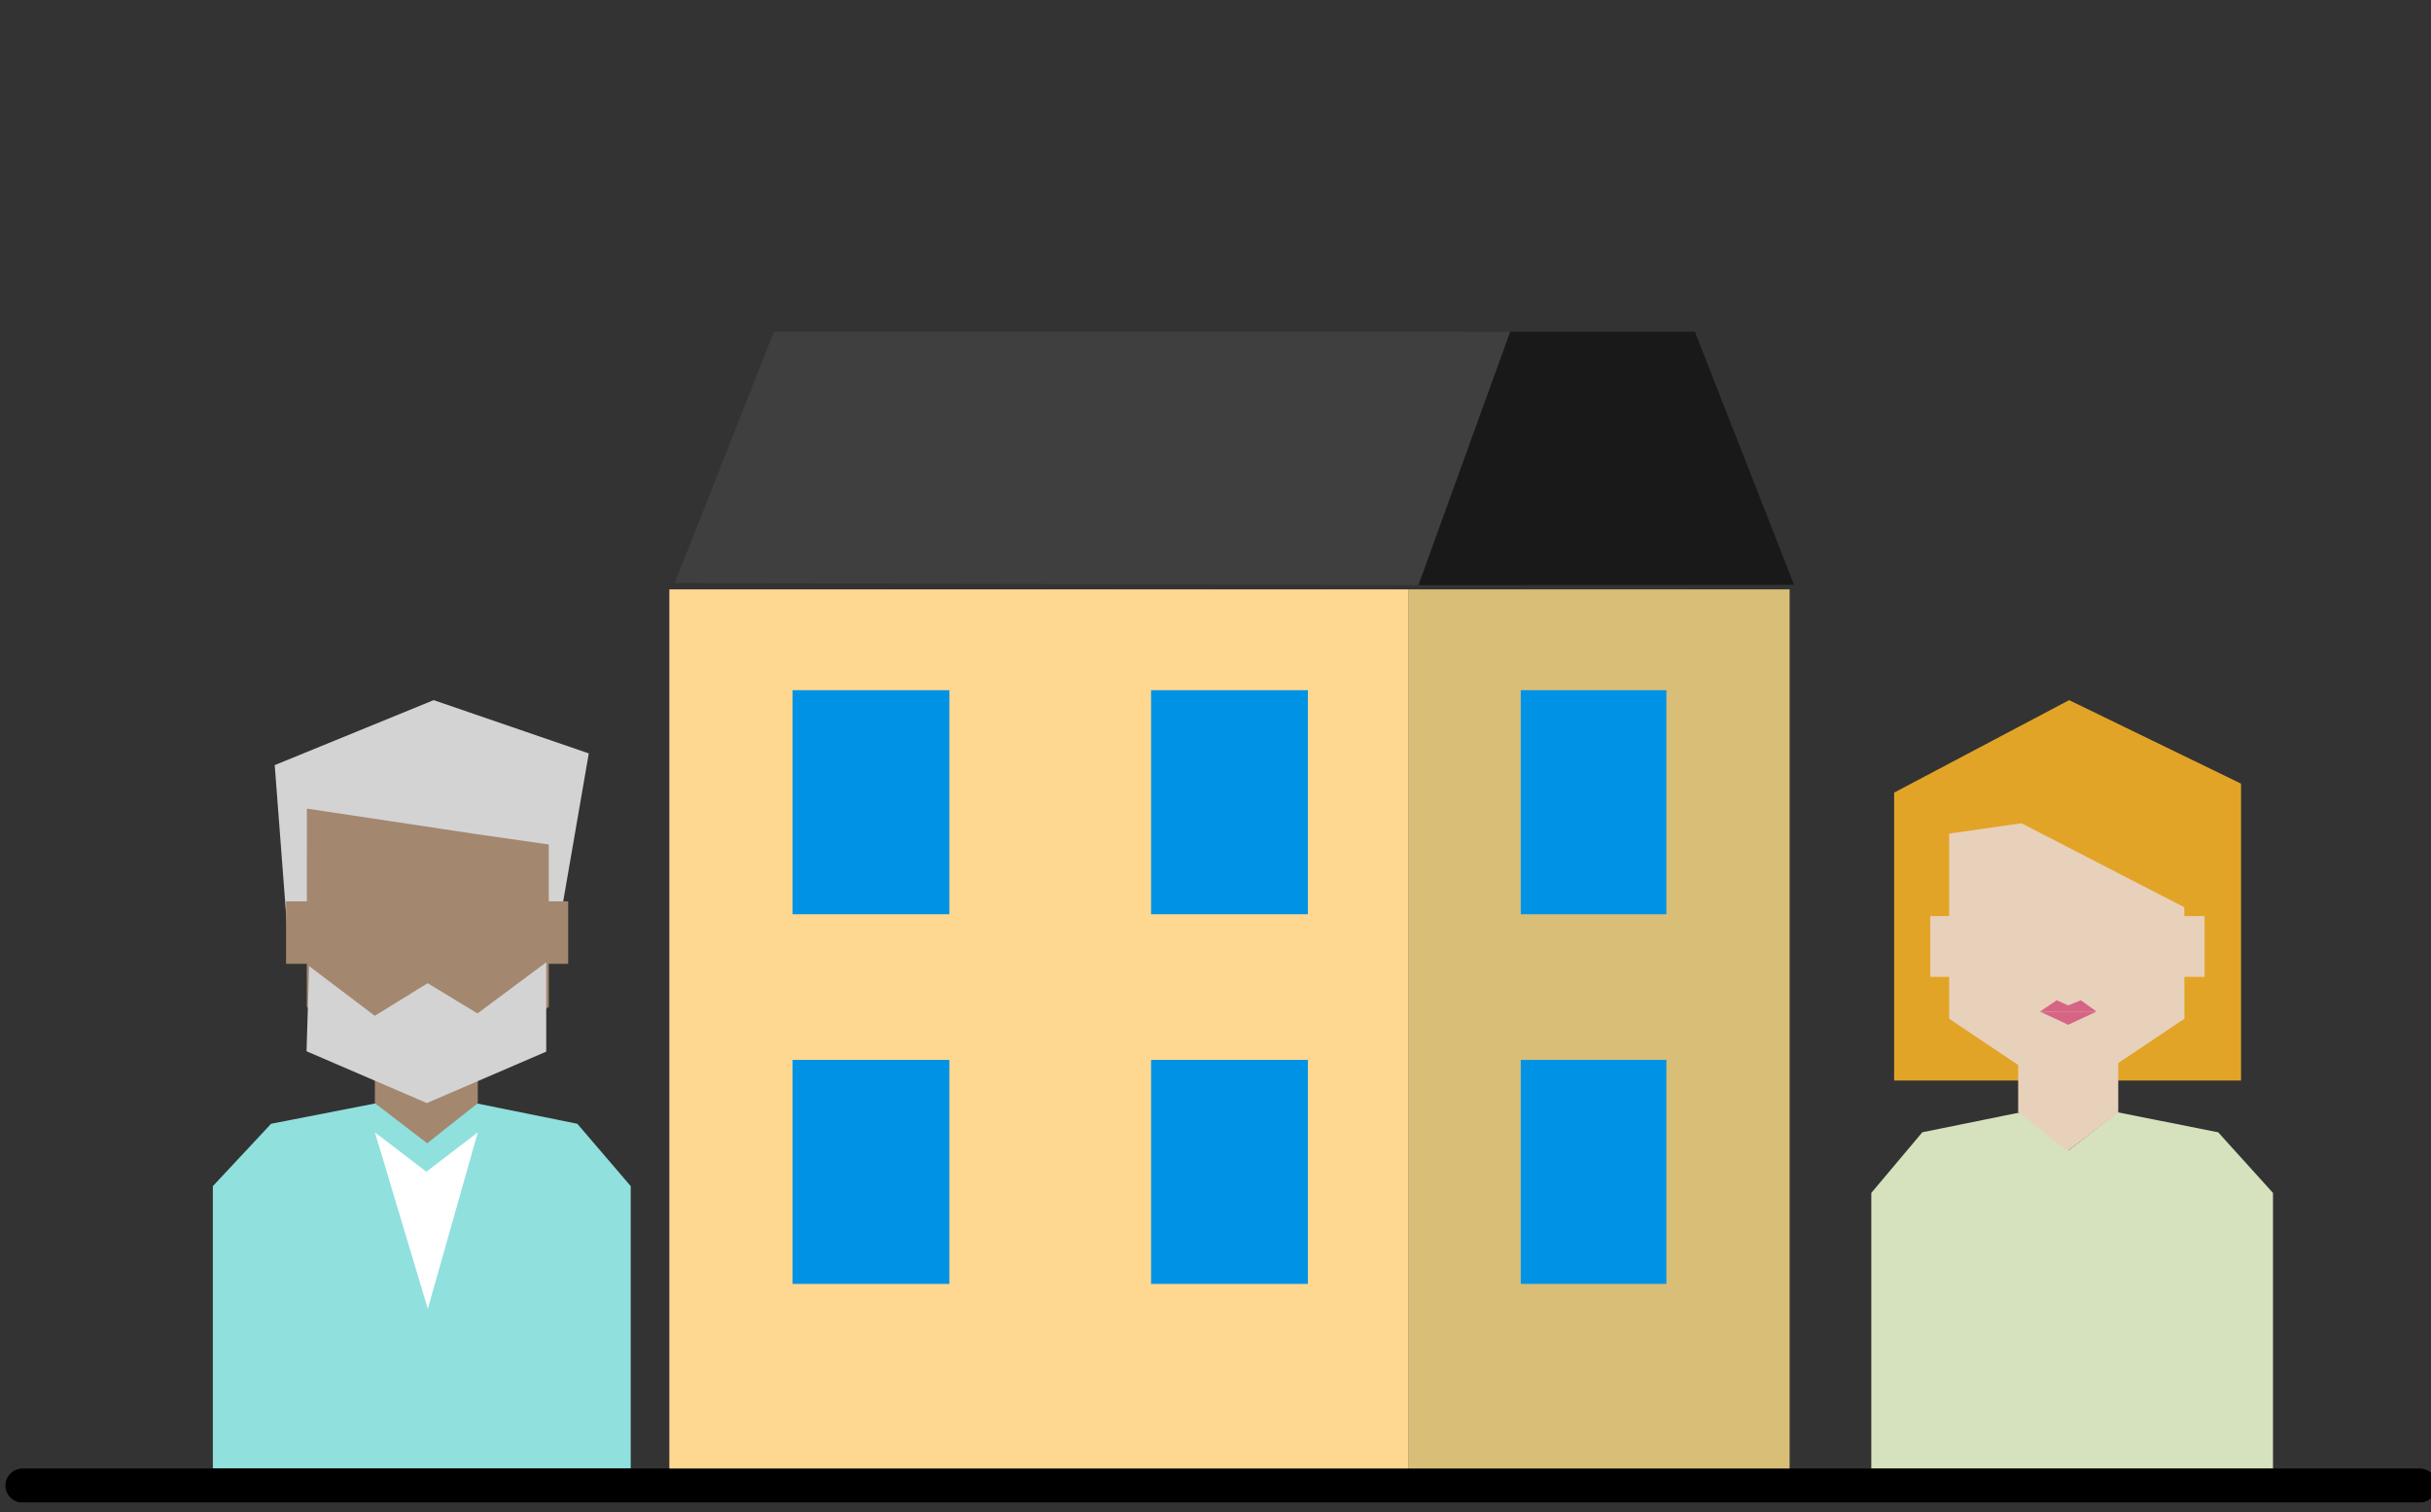 <svg xmlns="http://www.w3.org/2000/svg" xmlns:xlink="http://www.w3.org/1999/xlink" width="217" height="135" viewBox="0 0 217 135">
  <rect x="0" y="0" width="217" height="135" fill="#333333" stroke="none"/>
  <defs>
    <clipPath id="clip-path">
      <rect id="Rectangle_2414" data-name="Rectangle 2414" width="217" height="135" transform="translate(236.422 4034.27)" fill="#fff"/>
    </clipPath>
    <clipPath id="clip-path-2">
      <rect id="Rectangle_2405" data-name="Rectangle 2405" width="238" height="155" transform="translate(226.5 3787.27)" fill="#fff"/>
    </clipPath>
  </defs>
  <g id="Mask_Group_15" data-name="Mask Group 15" transform="translate(-236.422 -4034.27)" clip-path="url(#clip-path)">
    <g id="Mask_Group_12" data-name="Mask Group 12" transform="translate(-0.078 232)" clip-path="url(#clip-path-2)">
      <g id="Group_1515" data-name="Group 1515" transform="translate(-33.395)">
        <path id="Path_1587" data-name="Path 1587" d="M92.524,0,88.1,22.623l33.8-.026L113.043,0Z" transform="translate(308.143 3831.882)" fill="#191919"/>
        <path id="Path_1588" data-name="Path 1588" d="M30.837,0,21.985,22.429l66.381.194L96.558,0Z" transform="translate(308.143 3831.882)" fill="#3f3f3f"/>
        <rect id="Rectangle_2395" data-name="Rectangle 2395" width="66" height="80" transform="translate(329.643 3854.882)" fill="#fed891"/>
        <rect id="Rectangle_2396" data-name="Rectangle 2396" width="34" height="80" transform="translate(395.643 3854.882)" fill="#d9be78"/>
        <rect id="Rectangle_2397" data-name="Rectangle 2397" width="14" height="20" transform="translate(340.643 3863.882)" fill="#0093e5"/>
        <rect id="Rectangle_2398" data-name="Rectangle 2398" width="14" height="20" transform="translate(372.643 3863.882)" fill="#0093e5"/>
        <rect id="Rectangle_2399" data-name="Rectangle 2399" width="14" height="20" transform="translate(340.643 3896.882)" fill="#0093e5"/>
        <rect id="Rectangle_2400" data-name="Rectangle 2400" width="14" height="20" transform="translate(372.643 3896.882)" fill="#0093e5"/>
        <rect id="Rectangle_2401" data-name="Rectangle 2401" width="13" height="20" transform="translate(405.643 3863.882)" fill="#0093e5"/>
        <rect id="Rectangle_2402" data-name="Rectangle 2402" width="13" height="20" transform="translate(405.643 3896.882)" fill="#0093e5"/>
      </g>
      <g id="Group_1514" data-name="Group 1514" transform="translate(255.5 3864.77)">
        <path id="Path_1543" data-name="Path 1543" d="M150.184,94.038l-4.569-3.5L136.2,92.377,131,97.944v25.2h37.3v-25.2l-4.768-5.568-9.084-1.836Z" transform="translate(-131 -54.56)" fill="#90e0de"/>
        <path id="Path_1544" data-name="Path 1544" d="M145.421,26.849l-1.246-16.354,14.187-5.8L172.209,9.45l-3.115,18.021" transform="translate(-138.652 -4.695)" fill="#d3d3d3"/>
        <path id="Path_1545" data-name="Path 1545" d="M174.694,81.844l-4.524,3.572-4.663-3.572V75.569h9.187Z" transform="translate(-151.043 -45.863)" fill="#a3876f"/>
        <path id="Path_1546" data-name="Path 1546" d="M151.006,45.5l10.8,7.238,10.8-7.238V31.127L172.6,31l-6.631-.949L151.016,27.8" transform="translate(-142.62 -18.117)" fill="#a3876f"/>
        <rect id="Rectangle_2131" data-name="Rectangle 2131" width="1.809" height="5.58" transform="translate(29.909 17.961)" fill="#a3876f"/>
        <rect id="Rectangle_2132" data-name="Rectangle 2132" width="2.181" height="5.58" transform="translate(6.535 17.961)" fill="#a3876f"/>
        <path id="Path_1547" data-name="Path 1547" d="M151.181,60.867l-.229,7.6,10.739,4.624L172.348,68.5V60.522L166.21,65.09l-4.448-2.7L157.045,65.3Z" transform="translate(-142.589 -37.122)" fill="#d3d3d3"/>
        <path id="Path_1548" data-name="Path 1548" d="M165.508,96.741l4.593,3.518,4.594-3.518L170.232,112.5Z" transform="translate(-151.044 -58.161)" fill="#fff"/>
      </g>
      <path id="Line_554" data-name="Line 554" d="M214,1.5H0A1.5,1.5,0,0,1-1.5,0,1.5,1.5,0,0,1,0-1.5H214A1.5,1.5,0,0,1,215.5,0,1.5,1.5,0,0,1,214,1.5Z" transform="translate(238.5 3934.882)"/>
      <g id="Group_1513" data-name="Group 1513" transform="translate(403.54 3864.77)">
        <path id="Path_1589" data-name="Path 1589" d="M276.583,93.728,272.345,90.3l-8.79,1.785L259,97.5v24.6h35.857V97.5l-4.894-5.413L280.976,90.3Z" transform="translate(-259.001 -53.509)" fill="#d6e2be"/>
        <path id="Path_1590" data-name="Path 1590" d="M279.621,0,264,8.256v25.7h30.967V7.454Z" transform="translate(-261.963 0)" fill="#e2a427"/>
        <path id="Path_1591" data-name="Path 1591" d="M291.175,81.432l4.4,3.472,4.533-3.472v-6.1h-8.931Z" transform="translate(-278.065 -44.637)" fill="#e8d1bb"/>
        <path id="Path_1592" data-name="Path 1592" d="M297.052,44.428l-10.5,7.036-10.5-7.036v-16.4l.01-.125,6.446-.922,14.537,7.5" transform="translate(-269.103 -15.989)" fill="#e8d1bb"/>
        <rect id="Rectangle_2403" data-name="Rectangle 2403" width="1.759" height="5.424" transform="translate(5.267 19.277)" fill="#e8d1bb"/>
        <rect id="Rectangle_2404" data-name="Rectangle 2404" width="2.12" height="5.424" transform="translate(27.629 19.277)" fill="#e8d1bb"/>
        <path id="Path_1593" data-name="Path 1593" d="M298.465,66.208l1.127-.457,1.4,1.01h-5.051l1.491-1.01Z" transform="translate(-280.886 -38.96)" fill="#d66585"/>
        <path id="Path_1594" data-name="Path 1594" d="M300.987,68.231l-2.522,1.179-2.529-1.179" transform="translate(-280.886 -40.429)" fill="#d66585"/>
      </g>
    </g>
    <path id="Line_555" data-name="Line 555" d="M214,1.5H0A1.5,1.5,0,0,1-1.5,0,1.5,1.5,0,0,1,0-1.5H214A1.5,1.5,0,0,1,215.5,0,1.5,1.5,0,0,1,214,1.5Z" transform="translate(238.422 4166.882)"/>
  </g>
</svg>
